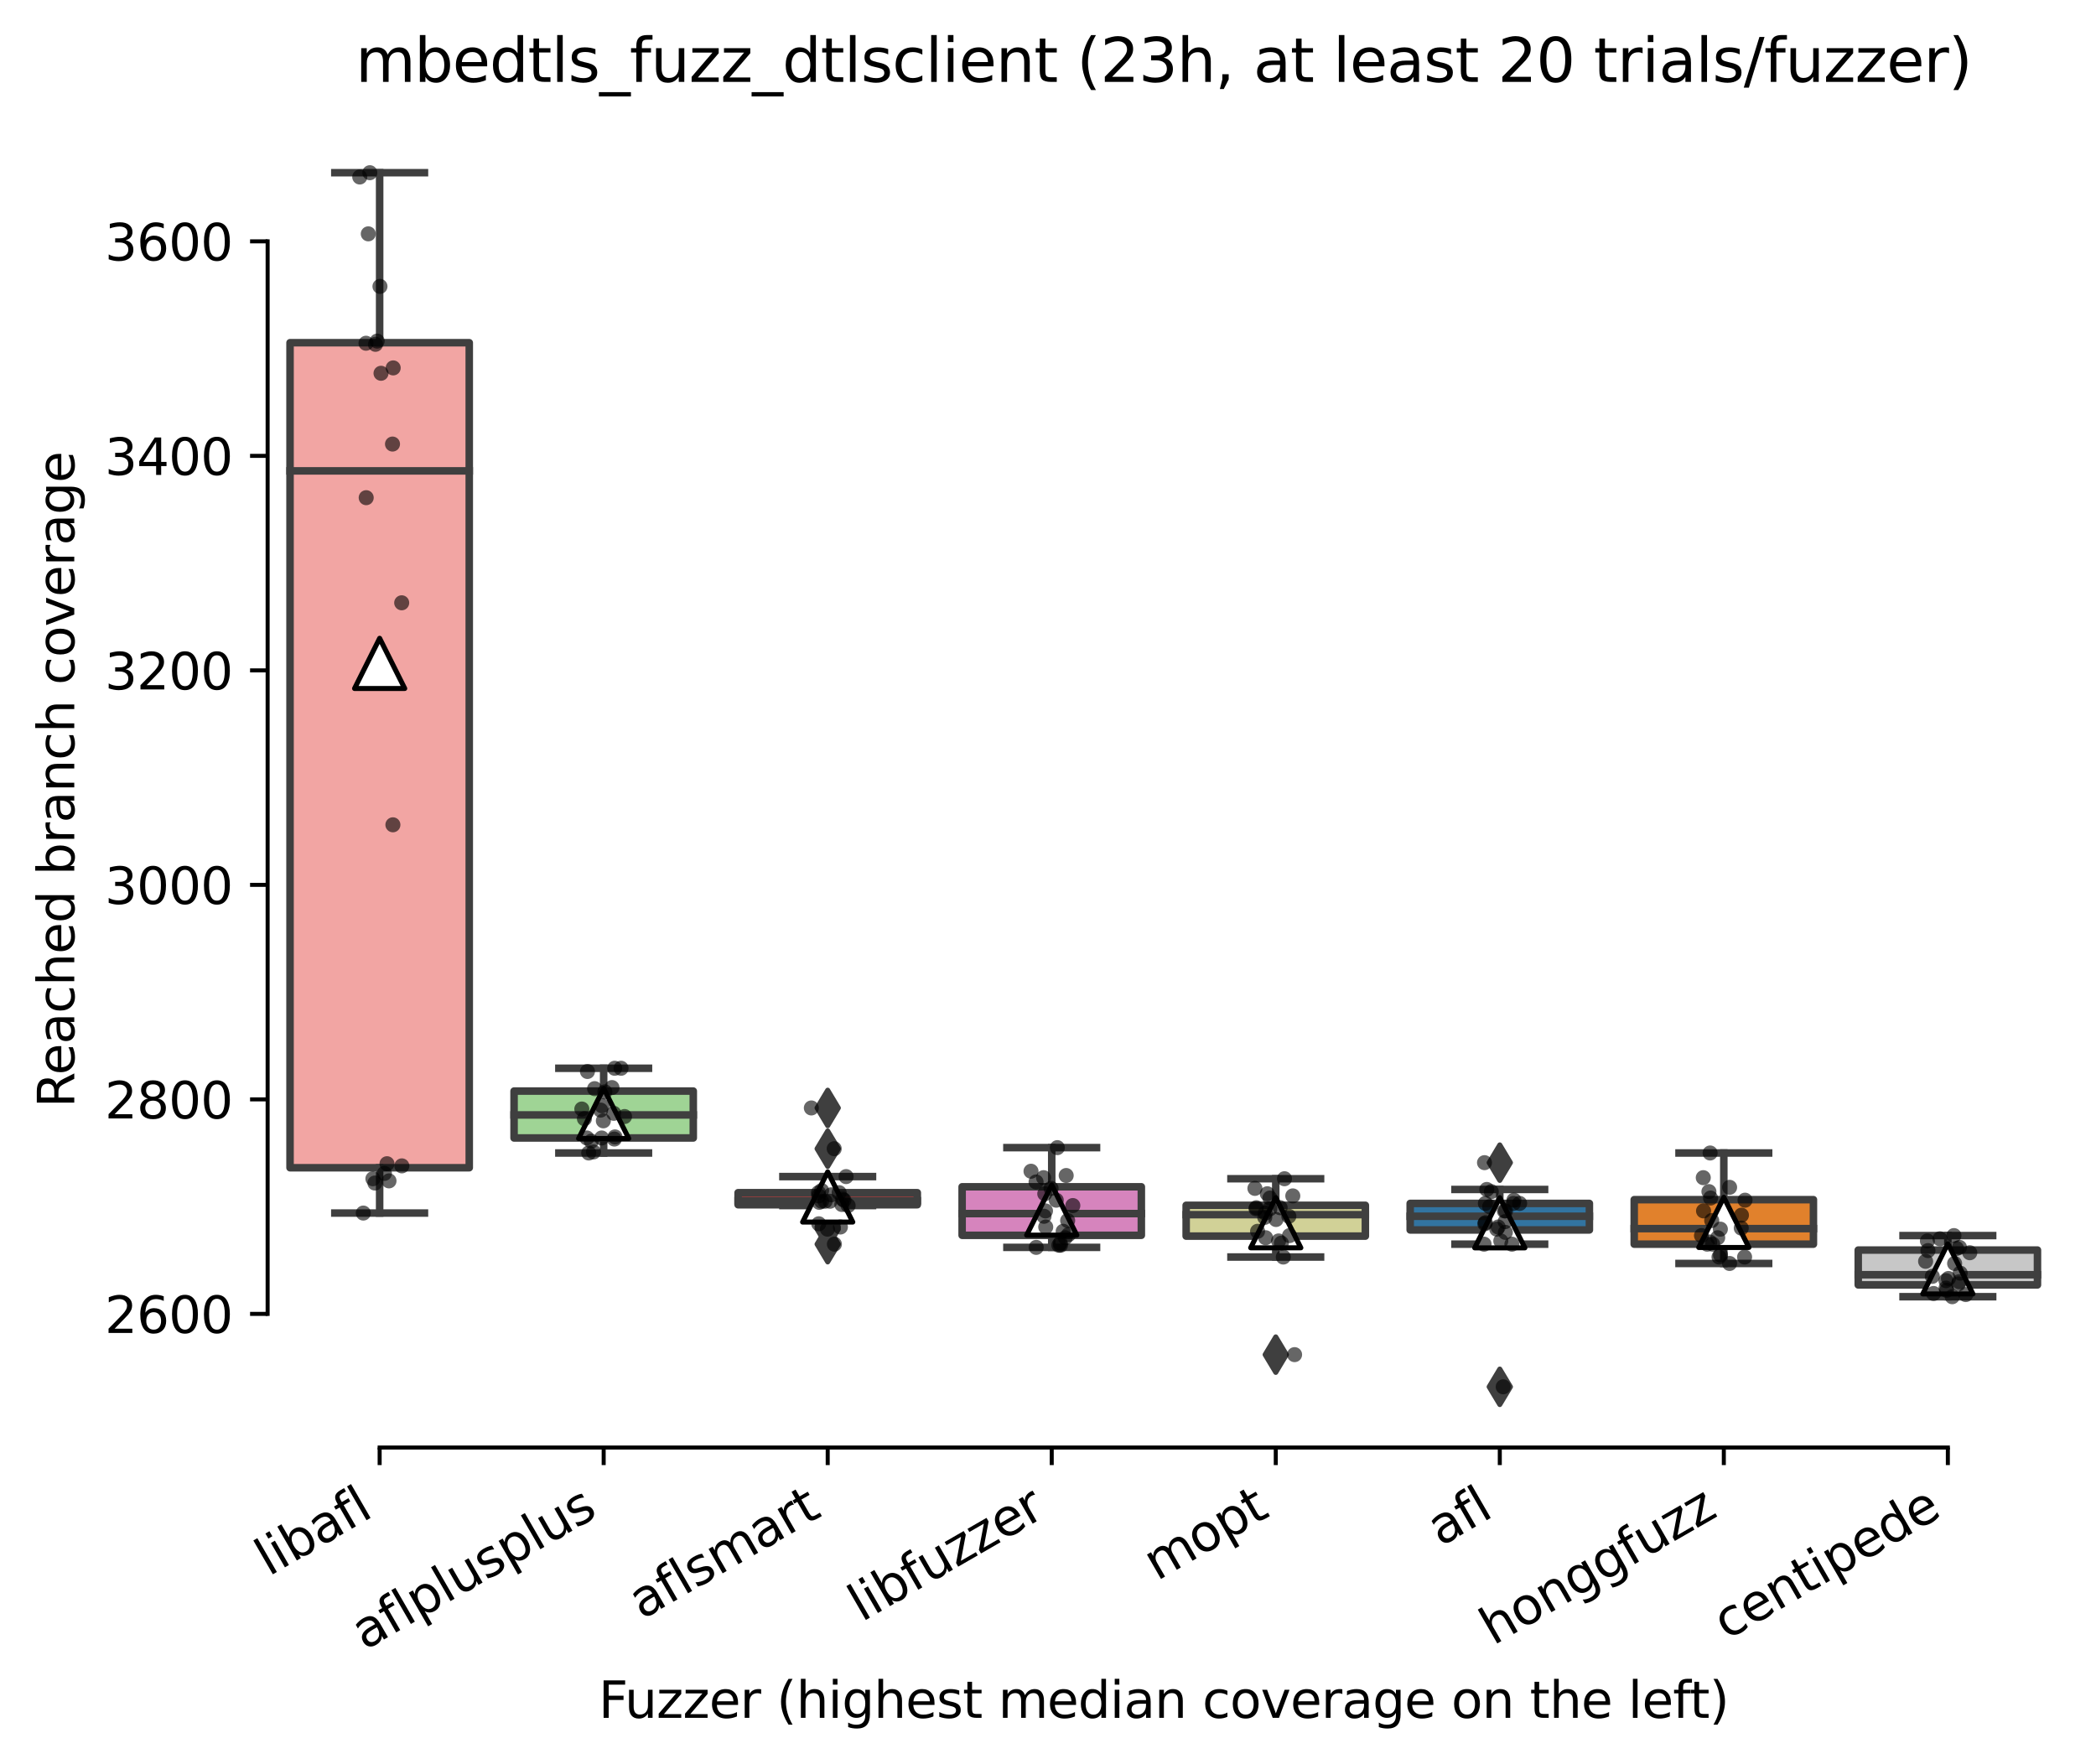 <?xml version="1.0" encoding="utf-8" standalone="no"?>
<!DOCTYPE svg PUBLIC "-//W3C//DTD SVG 1.1//EN"
  "http://www.w3.org/Graphics/SVG/1.1/DTD/svg11.dtd">
<svg xmlns:xlink="http://www.w3.org/1999/xlink" width="417.648pt" height="351.576pt" viewBox="0 0 417.648 351.576" xmlns="http://www.w3.org/2000/svg" version="1.1">
 <defs>
  <style type="text/css">*{stroke-linejoin: round; stroke-linecap: butt}</style>
 </defs>
 <g id="figure_1">
  <g id="patch_1">
   <path d="M 0 351.576 
L 417.648 351.576 
L 417.648 0 
L 0 0 
z
" style="fill: #ffffff"/>
  </g>
  <g id="axes_1">
   <g id="patch_2">
    <path d="M 53.328 288.43 
L 410.448 288.43 
L 410.448 22.318 
L 53.328 22.318 
z
" style="fill: #ffffff"/>
   </g>
   <g id="patch_3">
    <path d="M 57.792 232.684 
L 93.504 232.684 
L 93.504 68.287 
L 57.792 68.287 
L 57.792 232.684 
z
" clip-path="url(#pdfbe3d2a2a)" style="fill: #f2a5a3; stroke: #3f3f3f; stroke-width: 1.5; stroke-linejoin: miter"/>
   </g>
   <g id="patch_4">
    <path d="M 102.432 226.753 
L 138.144 226.753 
L 138.144 217.404 
L 102.432 217.404 
L 102.432 226.753 
z
" clip-path="url(#pdfbe3d2a2a)" style="fill: #9fd495; stroke: #3f3f3f; stroke-width: 1.5; stroke-linejoin: miter"/>
   </g>
   <g id="patch_5">
    <path d="M 147.072 240.057 
L 182.784 240.057 
L 182.784 237.653 
L 147.072 237.653 
L 147.072 240.057 
z
" clip-path="url(#pdfbe3d2a2a)" style="fill: #c03d3e; stroke: #3f3f3f; stroke-width: 1.5; stroke-linejoin: miter"/>
   </g>
   <g id="patch_6">
    <path d="M 191.712 246.148 
L 227.424 246.148 
L 227.424 236.477 
L 191.712 236.477 
L 191.712 246.148 
z
" clip-path="url(#pdfbe3d2a2a)" style="fill: #d684bd; stroke: #3f3f3f; stroke-width: 1.5; stroke-linejoin: miter"/>
   </g>
   <g id="patch_7">
    <path d="M 236.352 246.308 
L 272.064 246.308 
L 272.064 240.164 
L 236.352 240.164 
L 236.352 246.308 
z
" clip-path="url(#pdfbe3d2a2a)" style="fill: #d1d197; stroke: #3f3f3f; stroke-width: 1.5; stroke-linejoin: miter"/>
   </g>
   <g id="patch_8">
    <path d="M 280.992 245.079 
L 316.704 245.079 
L 316.704 239.79 
L 280.992 239.79 
L 280.992 245.079 
z
" clip-path="url(#pdfbe3d2a2a)" style="fill: #3274a1; stroke: #3f3f3f; stroke-width: 1.5; stroke-linejoin: miter"/>
   </g>
   <g id="patch_9">
    <path d="M 325.632 247.911 
L 361.344 247.911 
L 361.344 239.042 
L 325.632 239.042 
L 325.632 247.911 
z
" clip-path="url(#pdfbe3d2a2a)" style="fill: #e1812c; stroke: #3f3f3f; stroke-width: 1.5; stroke-linejoin: miter"/>
   </g>
   <g id="patch_10">
    <path d="M 370.272 256.032 
L 405.984 256.032 
L 405.984 249.086 
L 370.272 249.086 
L 370.272 256.032 
z
" clip-path="url(#pdfbe3d2a2a)" style="fill: #c7c7c7; stroke: #3f3f3f; stroke-width: 1.5; stroke-linejoin: miter"/>
   </g>
   <g id="matplotlib.axis_1">
    <g id="xtick_1">
     <g id="line2d_1">
      <defs>
       <path id="m60e16b5f7c" d="M 0 0 
L 0 3.5 
" style="stroke: #000000; stroke-width: 0.8"/>
      </defs>
      <g>
       <use xlink:href="#m60e16b5f7c" x="75.648" y="288.43" style="stroke: #000000; stroke-width: 0.8"/>
      </g>
     </g>
     <g id="text_1">
      <!-- libafl -->
      <g transform="translate(53.537 314.176) rotate(-30) scale(0.1 -0.1)">
       <defs>
        <path id="DejaVuSans-6c" d="M 603 4863 
L 1178 4863 
L 1178 0 
L 603 0 
L 603 4863 
z
" transform="scale(0.016)"/>
        <path id="DejaVuSans-69" d="M 603 3500 
L 1178 3500 
L 1178 0 
L 603 0 
L 603 3500 
z
M 603 4863 
L 1178 4863 
L 1178 4134 
L 603 4134 
L 603 4863 
z
" transform="scale(0.016)"/>
        <path id="DejaVuSans-62" d="M 3116 1747 
Q 3116 2381 2855 2742 
Q 2594 3103 2138 3103 
Q 1681 3103 1420 2742 
Q 1159 2381 1159 1747 
Q 1159 1113 1420 752 
Q 1681 391 2138 391 
Q 2594 391 2855 752 
Q 3116 1113 3116 1747 
z
M 1159 2969 
Q 1341 3281 1617 3432 
Q 1894 3584 2278 3584 
Q 2916 3584 3314 3078 
Q 3713 2572 3713 1747 
Q 3713 922 3314 415 
Q 2916 -91 2278 -91 
Q 1894 -91 1617 61 
Q 1341 213 1159 525 
L 1159 0 
L 581 0 
L 581 4863 
L 1159 4863 
L 1159 2969 
z
" transform="scale(0.016)"/>
        <path id="DejaVuSans-61" d="M 2194 1759 
Q 1497 1759 1228 1600 
Q 959 1441 959 1056 
Q 959 750 1161 570 
Q 1363 391 1709 391 
Q 2188 391 2477 730 
Q 2766 1069 2766 1631 
L 2766 1759 
L 2194 1759 
z
M 3341 1997 
L 3341 0 
L 2766 0 
L 2766 531 
Q 2569 213 2275 61 
Q 1981 -91 1556 -91 
Q 1019 -91 701 211 
Q 384 513 384 1019 
Q 384 1609 779 1909 
Q 1175 2209 1959 2209 
L 2766 2209 
L 2766 2266 
Q 2766 2663 2505 2880 
Q 2244 3097 1772 3097 
Q 1472 3097 1187 3025 
Q 903 2953 641 2809 
L 641 3341 
Q 956 3463 1253 3523 
Q 1550 3584 1831 3584 
Q 2591 3584 2966 3190 
Q 3341 2797 3341 1997 
z
" transform="scale(0.016)"/>
        <path id="DejaVuSans-66" d="M 2375 4863 
L 2375 4384 
L 1825 4384 
Q 1516 4384 1395 4259 
Q 1275 4134 1275 3809 
L 1275 3500 
L 2222 3500 
L 2222 3053 
L 1275 3053 
L 1275 0 
L 697 0 
L 697 3053 
L 147 3053 
L 147 3500 
L 697 3500 
L 697 3744 
Q 697 4328 969 4595 
Q 1241 4863 1831 4863 
L 2375 4863 
z
" transform="scale(0.016)"/>
       </defs>
       <use xlink:href="#DejaVuSans-6c"/>
       <use xlink:href="#DejaVuSans-69" x="27.783"/>
       <use xlink:href="#DejaVuSans-62" x="55.566"/>
       <use xlink:href="#DejaVuSans-61" x="119.043"/>
       <use xlink:href="#DejaVuSans-66" x="180.322"/>
       <use xlink:href="#DejaVuSans-6c" x="215.527"/>
      </g>
     </g>
    </g>
    <g id="xtick_2">
     <g id="line2d_2">
      <g>
       <use xlink:href="#m60e16b5f7c" x="120.288" y="288.43" style="stroke: #000000; stroke-width: 0.8"/>
      </g>
     </g>
     <g id="text_2">
      <!-- aflplusplus -->
      <g transform="translate(72.679 328.897) rotate(-30) scale(0.1 -0.1)">
       <defs>
        <path id="DejaVuSans-70" d="M 1159 525 
L 1159 -1331 
L 581 -1331 
L 581 3500 
L 1159 3500 
L 1159 2969 
Q 1341 3281 1617 3432 
Q 1894 3584 2278 3584 
Q 2916 3584 3314 3078 
Q 3713 2572 3713 1747 
Q 3713 922 3314 415 
Q 2916 -91 2278 -91 
Q 1894 -91 1617 61 
Q 1341 213 1159 525 
z
M 3116 1747 
Q 3116 2381 2855 2742 
Q 2594 3103 2138 3103 
Q 1681 3103 1420 2742 
Q 1159 2381 1159 1747 
Q 1159 1113 1420 752 
Q 1681 391 2138 391 
Q 2594 391 2855 752 
Q 3116 1113 3116 1747 
z
" transform="scale(0.016)"/>
        <path id="DejaVuSans-75" d="M 544 1381 
L 544 3500 
L 1119 3500 
L 1119 1403 
Q 1119 906 1312 657 
Q 1506 409 1894 409 
Q 2359 409 2629 706 
Q 2900 1003 2900 1516 
L 2900 3500 
L 3475 3500 
L 3475 0 
L 2900 0 
L 2900 538 
Q 2691 219 2414 64 
Q 2138 -91 1772 -91 
Q 1169 -91 856 284 
Q 544 659 544 1381 
z
M 1991 3584 
L 1991 3584 
z
" transform="scale(0.016)"/>
        <path id="DejaVuSans-73" d="M 2834 3397 
L 2834 2853 
Q 2591 2978 2328 3040 
Q 2066 3103 1784 3103 
Q 1356 3103 1142 2972 
Q 928 2841 928 2578 
Q 928 2378 1081 2264 
Q 1234 2150 1697 2047 
L 1894 2003 
Q 2506 1872 2764 1633 
Q 3022 1394 3022 966 
Q 3022 478 2636 193 
Q 2250 -91 1575 -91 
Q 1294 -91 989 -36 
Q 684 19 347 128 
L 347 722 
Q 666 556 975 473 
Q 1284 391 1588 391 
Q 1994 391 2212 530 
Q 2431 669 2431 922 
Q 2431 1156 2273 1281 
Q 2116 1406 1581 1522 
L 1381 1569 
Q 847 1681 609 1914 
Q 372 2147 372 2553 
Q 372 3047 722 3315 
Q 1072 3584 1716 3584 
Q 2034 3584 2315 3537 
Q 2597 3491 2834 3397 
z
" transform="scale(0.016)"/>
       </defs>
       <use xlink:href="#DejaVuSans-61"/>
       <use xlink:href="#DejaVuSans-66" x="61.279"/>
       <use xlink:href="#DejaVuSans-6c" x="96.484"/>
       <use xlink:href="#DejaVuSans-70" x="124.268"/>
       <use xlink:href="#DejaVuSans-6c" x="187.744"/>
       <use xlink:href="#DejaVuSans-75" x="215.527"/>
       <use xlink:href="#DejaVuSans-73" x="278.906"/>
       <use xlink:href="#DejaVuSans-70" x="331.006"/>
       <use xlink:href="#DejaVuSans-6c" x="394.482"/>
       <use xlink:href="#DejaVuSans-75" x="422.266"/>
       <use xlink:href="#DejaVuSans-73" x="485.645"/>
      </g>
     </g>
    </g>
    <g id="xtick_3">
     <g id="line2d_3">
      <g>
       <use xlink:href="#m60e16b5f7c" x="164.928" y="288.43" style="stroke: #000000; stroke-width: 0.8"/>
      </g>
     </g>
     <g id="text_3">
      <!-- aflsmart -->
      <g transform="translate(127.917 322.779) rotate(-30) scale(0.1 -0.1)">
       <defs>
        <path id="DejaVuSans-6d" d="M 3328 2828 
Q 3544 3216 3844 3400 
Q 4144 3584 4550 3584 
Q 5097 3584 5394 3201 
Q 5691 2819 5691 2113 
L 5691 0 
L 5113 0 
L 5113 2094 
Q 5113 2597 4934 2840 
Q 4756 3084 4391 3084 
Q 3944 3084 3684 2787 
Q 3425 2491 3425 1978 
L 3425 0 
L 2847 0 
L 2847 2094 
Q 2847 2600 2669 2842 
Q 2491 3084 2119 3084 
Q 1678 3084 1418 2786 
Q 1159 2488 1159 1978 
L 1159 0 
L 581 0 
L 581 3500 
L 1159 3500 
L 1159 2956 
Q 1356 3278 1631 3431 
Q 1906 3584 2284 3584 
Q 2666 3584 2933 3390 
Q 3200 3197 3328 2828 
z
" transform="scale(0.016)"/>
        <path id="DejaVuSans-72" d="M 2631 2963 
Q 2534 3019 2420 3045 
Q 2306 3072 2169 3072 
Q 1681 3072 1420 2755 
Q 1159 2438 1159 1844 
L 1159 0 
L 581 0 
L 581 3500 
L 1159 3500 
L 1159 2956 
Q 1341 3275 1631 3429 
Q 1922 3584 2338 3584 
Q 2397 3584 2469 3576 
Q 2541 3569 2628 3553 
L 2631 2963 
z
" transform="scale(0.016)"/>
        <path id="DejaVuSans-74" d="M 1172 4494 
L 1172 3500 
L 2356 3500 
L 2356 3053 
L 1172 3053 
L 1172 1153 
Q 1172 725 1289 603 
Q 1406 481 1766 481 
L 2356 481 
L 2356 0 
L 1766 0 
Q 1100 0 847 248 
Q 594 497 594 1153 
L 594 3053 
L 172 3053 
L 172 3500 
L 594 3500 
L 594 4494 
L 1172 4494 
z
" transform="scale(0.016)"/>
       </defs>
       <use xlink:href="#DejaVuSans-61"/>
       <use xlink:href="#DejaVuSans-66" x="61.279"/>
       <use xlink:href="#DejaVuSans-6c" x="96.484"/>
       <use xlink:href="#DejaVuSans-73" x="124.268"/>
       <use xlink:href="#DejaVuSans-6d" x="176.367"/>
       <use xlink:href="#DejaVuSans-61" x="273.779"/>
       <use xlink:href="#DejaVuSans-72" x="335.059"/>
       <use xlink:href="#DejaVuSans-74" x="376.172"/>
      </g>
     </g>
    </g>
    <g id="xtick_4">
     <g id="line2d_4">
      <g>
       <use xlink:href="#m60e16b5f7c" x="209.568" y="288.43" style="stroke: #000000; stroke-width: 0.8"/>
      </g>
     </g>
     <g id="text_4">
      <!-- libfuzzer -->
      <g transform="translate(171.702 323.272) rotate(-30) scale(0.1 -0.1)">
       <defs>
        <path id="DejaVuSans-7a" d="M 353 3500 
L 3084 3500 
L 3084 2975 
L 922 459 
L 3084 459 
L 3084 0 
L 275 0 
L 275 525 
L 2438 3041 
L 353 3041 
L 353 3500 
z
" transform="scale(0.016)"/>
        <path id="DejaVuSans-65" d="M 3597 1894 
L 3597 1613 
L 953 1613 
Q 991 1019 1311 708 
Q 1631 397 2203 397 
Q 2534 397 2845 478 
Q 3156 559 3463 722 
L 3463 178 
Q 3153 47 2828 -22 
Q 2503 -91 2169 -91 
Q 1331 -91 842 396 
Q 353 884 353 1716 
Q 353 2575 817 3079 
Q 1281 3584 2069 3584 
Q 2775 3584 3186 3129 
Q 3597 2675 3597 1894 
z
M 3022 2063 
Q 3016 2534 2758 2815 
Q 2500 3097 2075 3097 
Q 1594 3097 1305 2825 
Q 1016 2553 972 2059 
L 3022 2063 
z
" transform="scale(0.016)"/>
       </defs>
       <use xlink:href="#DejaVuSans-6c"/>
       <use xlink:href="#DejaVuSans-69" x="27.783"/>
       <use xlink:href="#DejaVuSans-62" x="55.566"/>
       <use xlink:href="#DejaVuSans-66" x="119.043"/>
       <use xlink:href="#DejaVuSans-75" x="154.248"/>
       <use xlink:href="#DejaVuSans-7a" x="217.627"/>
       <use xlink:href="#DejaVuSans-7a" x="270.117"/>
       <use xlink:href="#DejaVuSans-65" x="322.607"/>
       <use xlink:href="#DejaVuSans-72" x="384.131"/>
      </g>
     </g>
    </g>
    <g id="xtick_5">
     <g id="line2d_5">
      <g>
       <use xlink:href="#m60e16b5f7c" x="254.208" y="288.43" style="stroke: #000000; stroke-width: 0.8"/>
      </g>
     </g>
     <g id="text_5">
      <!-- mopt -->
      <g transform="translate(230.541 315.075) rotate(-30) scale(0.1 -0.1)">
       <defs>
        <path id="DejaVuSans-6f" d="M 1959 3097 
Q 1497 3097 1228 2736 
Q 959 2375 959 1747 
Q 959 1119 1226 758 
Q 1494 397 1959 397 
Q 2419 397 2687 759 
Q 2956 1122 2956 1747 
Q 2956 2369 2687 2733 
Q 2419 3097 1959 3097 
z
M 1959 3584 
Q 2709 3584 3137 3096 
Q 3566 2609 3566 1747 
Q 3566 888 3137 398 
Q 2709 -91 1959 -91 
Q 1206 -91 779 398 
Q 353 888 353 1747 
Q 353 2609 779 3096 
Q 1206 3584 1959 3584 
z
" transform="scale(0.016)"/>
       </defs>
       <use xlink:href="#DejaVuSans-6d"/>
       <use xlink:href="#DejaVuSans-6f" x="97.412"/>
       <use xlink:href="#DejaVuSans-70" x="158.594"/>
       <use xlink:href="#DejaVuSans-74" x="222.07"/>
      </g>
     </g>
    </g>
    <g id="xtick_6">
     <g id="line2d_6">
      <g>
       <use xlink:href="#m60e16b5f7c" x="298.848" y="288.43" style="stroke: #000000; stroke-width: 0.8"/>
      </g>
     </g>
     <g id="text_6">
      <!-- afl -->
      <g transform="translate(287.047 308.224) rotate(-30) scale(0.1 -0.1)">
       <use xlink:href="#DejaVuSans-61"/>
       <use xlink:href="#DejaVuSans-66" x="61.279"/>
       <use xlink:href="#DejaVuSans-6c" x="96.484"/>
      </g>
     </g>
    </g>
    <g id="xtick_7">
     <g id="line2d_7">
      <g>
       <use xlink:href="#m60e16b5f7c" x="343.488" y="288.43" style="stroke: #000000; stroke-width: 0.8"/>
      </g>
     </g>
     <g id="text_7">
      <!-- honggfuzz -->
      <g transform="translate(297.549 327.933) rotate(-30) scale(0.1 -0.1)">
       <defs>
        <path id="DejaVuSans-68" d="M 3513 2113 
L 3513 0 
L 2938 0 
L 2938 2094 
Q 2938 2591 2744 2837 
Q 2550 3084 2163 3084 
Q 1697 3084 1428 2787 
Q 1159 2491 1159 1978 
L 1159 0 
L 581 0 
L 581 4863 
L 1159 4863 
L 1159 2956 
Q 1366 3272 1645 3428 
Q 1925 3584 2291 3584 
Q 2894 3584 3203 3211 
Q 3513 2838 3513 2113 
z
" transform="scale(0.016)"/>
        <path id="DejaVuSans-6e" d="M 3513 2113 
L 3513 0 
L 2938 0 
L 2938 2094 
Q 2938 2591 2744 2837 
Q 2550 3084 2163 3084 
Q 1697 3084 1428 2787 
Q 1159 2491 1159 1978 
L 1159 0 
L 581 0 
L 581 3500 
L 1159 3500 
L 1159 2956 
Q 1366 3272 1645 3428 
Q 1925 3584 2291 3584 
Q 2894 3584 3203 3211 
Q 3513 2838 3513 2113 
z
" transform="scale(0.016)"/>
        <path id="DejaVuSans-67" d="M 2906 1791 
Q 2906 2416 2648 2759 
Q 2391 3103 1925 3103 
Q 1463 3103 1205 2759 
Q 947 2416 947 1791 
Q 947 1169 1205 825 
Q 1463 481 1925 481 
Q 2391 481 2648 825 
Q 2906 1169 2906 1791 
z
M 3481 434 
Q 3481 -459 3084 -895 
Q 2688 -1331 1869 -1331 
Q 1566 -1331 1297 -1286 
Q 1028 -1241 775 -1147 
L 775 -588 
Q 1028 -725 1275 -790 
Q 1522 -856 1778 -856 
Q 2344 -856 2625 -561 
Q 2906 -266 2906 331 
L 2906 616 
Q 2728 306 2450 153 
Q 2172 0 1784 0 
Q 1141 0 747 490 
Q 353 981 353 1791 
Q 353 2603 747 3093 
Q 1141 3584 1784 3584 
Q 2172 3584 2450 3431 
Q 2728 3278 2906 2969 
L 2906 3500 
L 3481 3500 
L 3481 434 
z
" transform="scale(0.016)"/>
       </defs>
       <use xlink:href="#DejaVuSans-68"/>
       <use xlink:href="#DejaVuSans-6f" x="63.379"/>
       <use xlink:href="#DejaVuSans-6e" x="124.561"/>
       <use xlink:href="#DejaVuSans-67" x="187.939"/>
       <use xlink:href="#DejaVuSans-67" x="251.416"/>
       <use xlink:href="#DejaVuSans-66" x="314.893"/>
       <use xlink:href="#DejaVuSans-75" x="350.098"/>
       <use xlink:href="#DejaVuSans-7a" x="413.477"/>
       <use xlink:href="#DejaVuSans-7a" x="465.967"/>
      </g>
     </g>
    </g>
    <g id="xtick_8">
     <g id="line2d_8">
      <g>
       <use xlink:href="#m60e16b5f7c" x="388.128" y="288.43" style="stroke: #000000; stroke-width: 0.8"/>
      </g>
     </g>
     <g id="text_8">
      <!-- centipede -->
      <g transform="translate(344.055 326.856) rotate(-30) scale(0.1 -0.1)">
       <defs>
        <path id="DejaVuSans-63" d="M 3122 3366 
L 3122 2828 
Q 2878 2963 2633 3030 
Q 2388 3097 2138 3097 
Q 1578 3097 1268 2742 
Q 959 2388 959 1747 
Q 959 1106 1268 751 
Q 1578 397 2138 397 
Q 2388 397 2633 464 
Q 2878 531 3122 666 
L 3122 134 
Q 2881 22 2623 -34 
Q 2366 -91 2075 -91 
Q 1284 -91 818 406 
Q 353 903 353 1747 
Q 353 2603 823 3093 
Q 1294 3584 2113 3584 
Q 2378 3584 2631 3529 
Q 2884 3475 3122 3366 
z
" transform="scale(0.016)"/>
        <path id="DejaVuSans-64" d="M 2906 2969 
L 2906 4863 
L 3481 4863 
L 3481 0 
L 2906 0 
L 2906 525 
Q 2725 213 2448 61 
Q 2172 -91 1784 -91 
Q 1150 -91 751 415 
Q 353 922 353 1747 
Q 353 2572 751 3078 
Q 1150 3584 1784 3584 
Q 2172 3584 2448 3432 
Q 2725 3281 2906 2969 
z
M 947 1747 
Q 947 1113 1208 752 
Q 1469 391 1925 391 
Q 2381 391 2643 752 
Q 2906 1113 2906 1747 
Q 2906 2381 2643 2742 
Q 2381 3103 1925 3103 
Q 1469 3103 1208 2742 
Q 947 2381 947 1747 
z
" transform="scale(0.016)"/>
       </defs>
       <use xlink:href="#DejaVuSans-63"/>
       <use xlink:href="#DejaVuSans-65" x="54.98"/>
       <use xlink:href="#DejaVuSans-6e" x="116.504"/>
       <use xlink:href="#DejaVuSans-74" x="179.883"/>
       <use xlink:href="#DejaVuSans-69" x="219.092"/>
       <use xlink:href="#DejaVuSans-70" x="246.875"/>
       <use xlink:href="#DejaVuSans-65" x="310.352"/>
       <use xlink:href="#DejaVuSans-64" x="371.875"/>
       <use xlink:href="#DejaVuSans-65" x="435.352"/>
      </g>
     </g>
    </g>
    <g id="text_9">
     <!-- Fuzzer (highest median coverage on the left) -->
     <g transform="translate(119.27 342.297) scale(0.1 -0.1)">
      <defs>
       <path id="DejaVuSans-46" d="M 628 4666 
L 3309 4666 
L 3309 4134 
L 1259 4134 
L 1259 2759 
L 3109 2759 
L 3109 2228 
L 1259 2228 
L 1259 0 
L 628 0 
L 628 4666 
z
" transform="scale(0.016)"/>
       <path id="DejaVuSans-20" transform="scale(0.016)"/>
       <path id="DejaVuSans-28" d="M 1984 4856 
Q 1566 4138 1362 3434 
Q 1159 2731 1159 2009 
Q 1159 1288 1364 580 
Q 1569 -128 1984 -844 
L 1484 -844 
Q 1016 -109 783 600 
Q 550 1309 550 2009 
Q 550 2706 781 3412 
Q 1013 4119 1484 4856 
L 1984 4856 
z
" transform="scale(0.016)"/>
       <path id="DejaVuSans-76" d="M 191 3500 
L 800 3500 
L 1894 563 
L 2988 3500 
L 3597 3500 
L 2284 0 
L 1503 0 
L 191 3500 
z
" transform="scale(0.016)"/>
       <path id="DejaVuSans-29" d="M 513 4856 
L 1013 4856 
Q 1481 4119 1714 3412 
Q 1947 2706 1947 2009 
Q 1947 1309 1714 600 
Q 1481 -109 1013 -844 
L 513 -844 
Q 928 -128 1133 580 
Q 1338 1288 1338 2009 
Q 1338 2731 1133 3434 
Q 928 4138 513 4856 
z
" transform="scale(0.016)"/>
      </defs>
      <use xlink:href="#DejaVuSans-46"/>
      <use xlink:href="#DejaVuSans-75" x="52.02"/>
      <use xlink:href="#DejaVuSans-7a" x="115.398"/>
      <use xlink:href="#DejaVuSans-7a" x="167.889"/>
      <use xlink:href="#DejaVuSans-65" x="220.379"/>
      <use xlink:href="#DejaVuSans-72" x="281.902"/>
      <use xlink:href="#DejaVuSans-20" x="323.016"/>
      <use xlink:href="#DejaVuSans-28" x="354.803"/>
      <use xlink:href="#DejaVuSans-68" x="393.816"/>
      <use xlink:href="#DejaVuSans-69" x="457.195"/>
      <use xlink:href="#DejaVuSans-67" x="484.979"/>
      <use xlink:href="#DejaVuSans-68" x="548.455"/>
      <use xlink:href="#DejaVuSans-65" x="611.834"/>
      <use xlink:href="#DejaVuSans-73" x="673.357"/>
      <use xlink:href="#DejaVuSans-74" x="725.457"/>
      <use xlink:href="#DejaVuSans-20" x="764.666"/>
      <use xlink:href="#DejaVuSans-6d" x="796.453"/>
      <use xlink:href="#DejaVuSans-65" x="893.865"/>
      <use xlink:href="#DejaVuSans-64" x="955.389"/>
      <use xlink:href="#DejaVuSans-69" x="1018.865"/>
      <use xlink:href="#DejaVuSans-61" x="1046.648"/>
      <use xlink:href="#DejaVuSans-6e" x="1107.928"/>
      <use xlink:href="#DejaVuSans-20" x="1171.307"/>
      <use xlink:href="#DejaVuSans-63" x="1203.094"/>
      <use xlink:href="#DejaVuSans-6f" x="1258.074"/>
      <use xlink:href="#DejaVuSans-76" x="1319.256"/>
      <use xlink:href="#DejaVuSans-65" x="1378.436"/>
      <use xlink:href="#DejaVuSans-72" x="1439.959"/>
      <use xlink:href="#DejaVuSans-61" x="1481.072"/>
      <use xlink:href="#DejaVuSans-67" x="1542.352"/>
      <use xlink:href="#DejaVuSans-65" x="1605.828"/>
      <use xlink:href="#DejaVuSans-20" x="1667.352"/>
      <use xlink:href="#DejaVuSans-6f" x="1699.139"/>
      <use xlink:href="#DejaVuSans-6e" x="1760.32"/>
      <use xlink:href="#DejaVuSans-20" x="1823.699"/>
      <use xlink:href="#DejaVuSans-74" x="1855.486"/>
      <use xlink:href="#DejaVuSans-68" x="1894.695"/>
      <use xlink:href="#DejaVuSans-65" x="1958.074"/>
      <use xlink:href="#DejaVuSans-20" x="2019.598"/>
      <use xlink:href="#DejaVuSans-6c" x="2051.385"/>
      <use xlink:href="#DejaVuSans-65" x="2079.168"/>
      <use xlink:href="#DejaVuSans-66" x="2140.691"/>
      <use xlink:href="#DejaVuSans-74" x="2174.146"/>
      <use xlink:href="#DejaVuSans-29" x="2213.355"/>
     </g>
    </g>
   </g>
   <g id="matplotlib.axis_2">
    <g id="ytick_1">
     <g id="line2d_9">
      <defs>
       <path id="m8dbcf6e6dc" d="M 0 0 
L -3.5 0 
" style="stroke: #000000; stroke-width: 0.8"/>
      </defs>
      <g>
       <use xlink:href="#m8dbcf6e6dc" x="53.328" y="261.802" style="stroke: #000000; stroke-width: 0.8"/>
      </g>
     </g>
     <g id="text_10">
      <!-- 2600 -->
      <g transform="translate(20.878 265.601) scale(0.1 -0.1)">
       <defs>
        <path id="DejaVuSans-32" d="M 1228 531 
L 3431 531 
L 3431 0 
L 469 0 
L 469 531 
Q 828 903 1448 1529 
Q 2069 2156 2228 2338 
Q 2531 2678 2651 2914 
Q 2772 3150 2772 3378 
Q 2772 3750 2511 3984 
Q 2250 4219 1831 4219 
Q 1534 4219 1204 4116 
Q 875 4013 500 3803 
L 500 4441 
Q 881 4594 1212 4672 
Q 1544 4750 1819 4750 
Q 2544 4750 2975 4387 
Q 3406 4025 3406 3419 
Q 3406 3131 3298 2873 
Q 3191 2616 2906 2266 
Q 2828 2175 2409 1742 
Q 1991 1309 1228 531 
z
" transform="scale(0.016)"/>
        <path id="DejaVuSans-36" d="M 2113 2584 
Q 1688 2584 1439 2293 
Q 1191 2003 1191 1497 
Q 1191 994 1439 701 
Q 1688 409 2113 409 
Q 2538 409 2786 701 
Q 3034 994 3034 1497 
Q 3034 2003 2786 2293 
Q 2538 2584 2113 2584 
z
M 3366 4563 
L 3366 3988 
Q 3128 4100 2886 4159 
Q 2644 4219 2406 4219 
Q 1781 4219 1451 3797 
Q 1122 3375 1075 2522 
Q 1259 2794 1537 2939 
Q 1816 3084 2150 3084 
Q 2853 3084 3261 2657 
Q 3669 2231 3669 1497 
Q 3669 778 3244 343 
Q 2819 -91 2113 -91 
Q 1303 -91 875 529 
Q 447 1150 447 2328 
Q 447 3434 972 4092 
Q 1497 4750 2381 4750 
Q 2619 4750 2861 4703 
Q 3103 4656 3366 4563 
z
" transform="scale(0.016)"/>
        <path id="DejaVuSans-30" d="M 2034 4250 
Q 1547 4250 1301 3770 
Q 1056 3291 1056 2328 
Q 1056 1369 1301 889 
Q 1547 409 2034 409 
Q 2525 409 2770 889 
Q 3016 1369 3016 2328 
Q 3016 3291 2770 3770 
Q 2525 4250 2034 4250 
z
M 2034 4750 
Q 2819 4750 3233 4129 
Q 3647 3509 3647 2328 
Q 3647 1150 3233 529 
Q 2819 -91 2034 -91 
Q 1250 -91 836 529 
Q 422 1150 422 2328 
Q 422 3509 836 4129 
Q 1250 4750 2034 4750 
z
" transform="scale(0.016)"/>
       </defs>
       <use xlink:href="#DejaVuSans-32"/>
       <use xlink:href="#DejaVuSans-36" x="63.623"/>
       <use xlink:href="#DejaVuSans-30" x="127.246"/>
       <use xlink:href="#DejaVuSans-30" x="190.869"/>
      </g>
     </g>
    </g>
    <g id="ytick_2">
     <g id="line2d_10">
      <g>
       <use xlink:href="#m8dbcf6e6dc" x="53.328" y="219.06" style="stroke: #000000; stroke-width: 0.8"/>
      </g>
     </g>
     <g id="text_11">
      <!-- 2800 -->
      <g transform="translate(20.878 222.859) scale(0.1 -0.1)">
       <defs>
        <path id="DejaVuSans-38" d="M 2034 2216 
Q 1584 2216 1326 1975 
Q 1069 1734 1069 1313 
Q 1069 891 1326 650 
Q 1584 409 2034 409 
Q 2484 409 2743 651 
Q 3003 894 3003 1313 
Q 3003 1734 2745 1975 
Q 2488 2216 2034 2216 
z
M 1403 2484 
Q 997 2584 770 2862 
Q 544 3141 544 3541 
Q 544 4100 942 4425 
Q 1341 4750 2034 4750 
Q 2731 4750 3128 4425 
Q 3525 4100 3525 3541 
Q 3525 3141 3298 2862 
Q 3072 2584 2669 2484 
Q 3125 2378 3379 2068 
Q 3634 1759 3634 1313 
Q 3634 634 3220 271 
Q 2806 -91 2034 -91 
Q 1263 -91 848 271 
Q 434 634 434 1313 
Q 434 1759 690 2068 
Q 947 2378 1403 2484 
z
M 1172 3481 
Q 1172 3119 1398 2916 
Q 1625 2713 2034 2713 
Q 2441 2713 2670 2916 
Q 2900 3119 2900 3481 
Q 2900 3844 2670 4047 
Q 2441 4250 2034 4250 
Q 1625 4250 1398 4047 
Q 1172 3844 1172 3481 
z
" transform="scale(0.016)"/>
       </defs>
       <use xlink:href="#DejaVuSans-32"/>
       <use xlink:href="#DejaVuSans-38" x="63.623"/>
       <use xlink:href="#DejaVuSans-30" x="127.246"/>
       <use xlink:href="#DejaVuSans-30" x="190.869"/>
      </g>
     </g>
    </g>
    <g id="ytick_3">
     <g id="line2d_11">
      <g>
       <use xlink:href="#m8dbcf6e6dc" x="53.328" y="176.318" style="stroke: #000000; stroke-width: 0.8"/>
      </g>
     </g>
     <g id="text_12">
      <!-- 3000 -->
      <g transform="translate(20.878 180.117) scale(0.1 -0.1)">
       <defs>
        <path id="DejaVuSans-33" d="M 2597 2516 
Q 3050 2419 3304 2112 
Q 3559 1806 3559 1356 
Q 3559 666 3084 287 
Q 2609 -91 1734 -91 
Q 1441 -91 1130 -33 
Q 819 25 488 141 
L 488 750 
Q 750 597 1062 519 
Q 1375 441 1716 441 
Q 2309 441 2620 675 
Q 2931 909 2931 1356 
Q 2931 1769 2642 2001 
Q 2353 2234 1838 2234 
L 1294 2234 
L 1294 2753 
L 1863 2753 
Q 2328 2753 2575 2939 
Q 2822 3125 2822 3475 
Q 2822 3834 2567 4026 
Q 2313 4219 1838 4219 
Q 1578 4219 1281 4162 
Q 984 4106 628 3988 
L 628 4550 
Q 988 4650 1302 4700 
Q 1616 4750 1894 4750 
Q 2613 4750 3031 4423 
Q 3450 4097 3450 3541 
Q 3450 3153 3228 2886 
Q 3006 2619 2597 2516 
z
" transform="scale(0.016)"/>
       </defs>
       <use xlink:href="#DejaVuSans-33"/>
       <use xlink:href="#DejaVuSans-30" x="63.623"/>
       <use xlink:href="#DejaVuSans-30" x="127.246"/>
       <use xlink:href="#DejaVuSans-30" x="190.869"/>
      </g>
     </g>
    </g>
    <g id="ytick_4">
     <g id="line2d_12">
      <g>
       <use xlink:href="#m8dbcf6e6dc" x="53.328" y="133.576" style="stroke: #000000; stroke-width: 0.8"/>
      </g>
     </g>
     <g id="text_13">
      <!-- 3200 -->
      <g transform="translate(20.878 137.375) scale(0.1 -0.1)">
       <use xlink:href="#DejaVuSans-33"/>
       <use xlink:href="#DejaVuSans-32" x="63.623"/>
       <use xlink:href="#DejaVuSans-30" x="127.246"/>
       <use xlink:href="#DejaVuSans-30" x="190.869"/>
      </g>
     </g>
    </g>
    <g id="ytick_5">
     <g id="line2d_13">
      <g>
       <use xlink:href="#m8dbcf6e6dc" x="53.328" y="90.834" style="stroke: #000000; stroke-width: 0.8"/>
      </g>
     </g>
     <g id="text_14">
      <!-- 3400 -->
      <g transform="translate(20.878 94.633) scale(0.1 -0.1)">
       <defs>
        <path id="DejaVuSans-34" d="M 2419 4116 
L 825 1625 
L 2419 1625 
L 2419 4116 
z
M 2253 4666 
L 3047 4666 
L 3047 1625 
L 3713 1625 
L 3713 1100 
L 3047 1100 
L 3047 0 
L 2419 0 
L 2419 1100 
L 313 1100 
L 313 1709 
L 2253 4666 
z
" transform="scale(0.016)"/>
       </defs>
       <use xlink:href="#DejaVuSans-33"/>
       <use xlink:href="#DejaVuSans-34" x="63.623"/>
       <use xlink:href="#DejaVuSans-30" x="127.246"/>
       <use xlink:href="#DejaVuSans-30" x="190.869"/>
      </g>
     </g>
    </g>
    <g id="ytick_6">
     <g id="line2d_14">
      <g>
       <use xlink:href="#m8dbcf6e6dc" x="53.328" y="48.092" style="stroke: #000000; stroke-width: 0.8"/>
      </g>
     </g>
     <g id="text_15">
      <!-- 3600 -->
      <g transform="translate(20.878 51.891) scale(0.1 -0.1)">
       <use xlink:href="#DejaVuSans-33"/>
       <use xlink:href="#DejaVuSans-36" x="63.623"/>
       <use xlink:href="#DejaVuSans-30" x="127.246"/>
       <use xlink:href="#DejaVuSans-30" x="190.869"/>
      </g>
     </g>
    </g>
    <g id="text_16">
     <!-- Reached branch coverage -->
     <g transform="translate(14.798 220.706) rotate(-90) scale(0.1 -0.1)">
      <defs>
       <path id="DejaVuSans-52" d="M 2841 2188 
Q 3044 2119 3236 1894 
Q 3428 1669 3622 1275 
L 4263 0 
L 3584 0 
L 2988 1197 
Q 2756 1666 2539 1819 
Q 2322 1972 1947 1972 
L 1259 1972 
L 1259 0 
L 628 0 
L 628 4666 
L 2053 4666 
Q 2853 4666 3247 4331 
Q 3641 3997 3641 3322 
Q 3641 2881 3436 2590 
Q 3231 2300 2841 2188 
z
M 1259 4147 
L 1259 2491 
L 2053 2491 
Q 2509 2491 2742 2702 
Q 2975 2913 2975 3322 
Q 2975 3731 2742 3939 
Q 2509 4147 2053 4147 
L 1259 4147 
z
" transform="scale(0.016)"/>
      </defs>
      <use xlink:href="#DejaVuSans-52"/>
      <use xlink:href="#DejaVuSans-65" x="64.982"/>
      <use xlink:href="#DejaVuSans-61" x="126.506"/>
      <use xlink:href="#DejaVuSans-63" x="187.785"/>
      <use xlink:href="#DejaVuSans-68" x="242.766"/>
      <use xlink:href="#DejaVuSans-65" x="306.145"/>
      <use xlink:href="#DejaVuSans-64" x="367.668"/>
      <use xlink:href="#DejaVuSans-20" x="431.145"/>
      <use xlink:href="#DejaVuSans-62" x="462.932"/>
      <use xlink:href="#DejaVuSans-72" x="526.408"/>
      <use xlink:href="#DejaVuSans-61" x="567.521"/>
      <use xlink:href="#DejaVuSans-6e" x="628.801"/>
      <use xlink:href="#DejaVuSans-63" x="692.18"/>
      <use xlink:href="#DejaVuSans-68" x="747.16"/>
      <use xlink:href="#DejaVuSans-20" x="810.539"/>
      <use xlink:href="#DejaVuSans-63" x="842.326"/>
      <use xlink:href="#DejaVuSans-6f" x="897.307"/>
      <use xlink:href="#DejaVuSans-76" x="958.488"/>
      <use xlink:href="#DejaVuSans-65" x="1017.668"/>
      <use xlink:href="#DejaVuSans-72" x="1079.191"/>
      <use xlink:href="#DejaVuSans-61" x="1120.305"/>
      <use xlink:href="#DejaVuSans-67" x="1181.584"/>
      <use xlink:href="#DejaVuSans-65" x="1245.061"/>
     </g>
    </g>
   </g>
   <g id="line2d_15">
    <path d="M 75.648 232.684 
L 75.648 241.713 
" clip-path="url(#pdfbe3d2a2a)" style="fill: none; stroke: #3f3f3f; stroke-width: 1.5; stroke-linecap: square"/>
   </g>
   <g id="line2d_16">
    <path d="M 75.648 68.287 
L 75.648 34.414 
" clip-path="url(#pdfbe3d2a2a)" style="fill: none; stroke: #3f3f3f; stroke-width: 1.5; stroke-linecap: square"/>
   </g>
   <g id="line2d_17">
    <path d="M 66.72 241.713 
L 84.576 241.713 
" clip-path="url(#pdfbe3d2a2a)" style="fill: none; stroke: #3f3f3f; stroke-width: 1.5; stroke-linecap: square"/>
   </g>
   <g id="line2d_18">
    <path d="M 66.72 34.414 
L 84.576 34.414 
" clip-path="url(#pdfbe3d2a2a)" style="fill: none; stroke: #3f3f3f; stroke-width: 1.5; stroke-linecap: square"/>
   </g>
   <g id="line2d_19"/>
   <g id="line2d_20">
    <path d="M 120.288 226.753 
L 120.288 229.745 
" clip-path="url(#pdfbe3d2a2a)" style="fill: none; stroke: #3f3f3f; stroke-width: 1.5; stroke-linecap: square"/>
   </g>
   <g id="line2d_21">
    <path d="M 120.288 217.404 
L 120.288 212.862 
" clip-path="url(#pdfbe3d2a2a)" style="fill: none; stroke: #3f3f3f; stroke-width: 1.5; stroke-linecap: square"/>
   </g>
   <g id="line2d_22">
    <path d="M 111.36 229.745 
L 129.216 229.745 
" clip-path="url(#pdfbe3d2a2a)" style="fill: none; stroke: #3f3f3f; stroke-width: 1.5; stroke-linecap: square"/>
   </g>
   <g id="line2d_23">
    <path d="M 111.36 212.862 
L 129.216 212.862 
" clip-path="url(#pdfbe3d2a2a)" style="fill: none; stroke: #3f3f3f; stroke-width: 1.5; stroke-linecap: square"/>
   </g>
   <g id="line2d_24"/>
   <g id="line2d_25">
    <path d="M 164.928 240.057 
L 164.928 240.217 
" clip-path="url(#pdfbe3d2a2a)" style="fill: none; stroke: #3f3f3f; stroke-width: 1.5; stroke-linecap: square"/>
   </g>
   <g id="line2d_26">
    <path d="M 164.928 237.653 
L 164.928 234.447 
" clip-path="url(#pdfbe3d2a2a)" style="fill: none; stroke: #3f3f3f; stroke-width: 1.5; stroke-linecap: square"/>
   </g>
   <g id="line2d_27">
    <path d="M 156 240.217 
L 173.856 240.217 
" clip-path="url(#pdfbe3d2a2a)" style="fill: none; stroke: #3f3f3f; stroke-width: 1.5; stroke-linecap: square"/>
   </g>
   <g id="line2d_28">
    <path d="M 156 234.447 
L 173.856 234.447 
" clip-path="url(#pdfbe3d2a2a)" style="fill: none; stroke: #3f3f3f; stroke-width: 1.5; stroke-linecap: square"/>
   </g>
   <g id="line2d_29">
    <defs>
     <path id="m0ba03f506c" d="M -0 3.536 
L 2.121 0 
L -0 -3.536 
L -2.121 -0 
z
" style="stroke: #3f3f3f; stroke-linejoin: miter"/>
    </defs>
    <g clip-path="url(#pdfbe3d2a2a)">
     <use xlink:href="#m0ba03f506c" x="164.928" y="243.85" style="fill: #3f3f3f; stroke: #3f3f3f; stroke-linejoin: miter"/>
     <use xlink:href="#m0ba03f506c" x="164.928" y="244.919" style="fill: #3f3f3f; stroke: #3f3f3f; stroke-linejoin: miter"/>
     <use xlink:href="#m0ba03f506c" x="164.928" y="247.911" style="fill: #3f3f3f; stroke: #3f3f3f; stroke-linejoin: miter"/>
     <use xlink:href="#m0ba03f506c" x="164.928" y="244.491" style="fill: #3f3f3f; stroke: #3f3f3f; stroke-linejoin: miter"/>
     <use xlink:href="#m0ba03f506c" x="164.928" y="220.769" style="fill: #3f3f3f; stroke: #3f3f3f; stroke-linejoin: miter"/>
     <use xlink:href="#m0ba03f506c" x="164.928" y="228.89" style="fill: #3f3f3f; stroke: #3f3f3f; stroke-linejoin: miter"/>
    </g>
   </g>
   <g id="line2d_30">
    <path d="M 209.568 246.148 
L 209.568 248.552 
" clip-path="url(#pdfbe3d2a2a)" style="fill: none; stroke: #3f3f3f; stroke-width: 1.5; stroke-linecap: square"/>
   </g>
   <g id="line2d_31">
    <path d="M 209.568 236.477 
L 209.568 228.677 
" clip-path="url(#pdfbe3d2a2a)" style="fill: none; stroke: #3f3f3f; stroke-width: 1.5; stroke-linecap: square"/>
   </g>
   <g id="line2d_32">
    <path d="M 200.64 248.552 
L 218.496 248.552 
" clip-path="url(#pdfbe3d2a2a)" style="fill: none; stroke: #3f3f3f; stroke-width: 1.5; stroke-linecap: square"/>
   </g>
   <g id="line2d_33">
    <path d="M 200.64 228.677 
L 218.496 228.677 
" clip-path="url(#pdfbe3d2a2a)" style="fill: none; stroke: #3f3f3f; stroke-width: 1.5; stroke-linecap: square"/>
   </g>
   <g id="line2d_34"/>
   <g id="line2d_35">
    <path d="M 254.208 246.308 
L 254.208 250.475 
" clip-path="url(#pdfbe3d2a2a)" style="fill: none; stroke: #3f3f3f; stroke-width: 1.5; stroke-linecap: square"/>
   </g>
   <g id="line2d_36">
    <path d="M 254.208 240.164 
L 254.208 234.874 
" clip-path="url(#pdfbe3d2a2a)" style="fill: none; stroke: #3f3f3f; stroke-width: 1.5; stroke-linecap: square"/>
   </g>
   <g id="line2d_37">
    <path d="M 245.28 250.475 
L 263.136 250.475 
" clip-path="url(#pdfbe3d2a2a)" style="fill: none; stroke: #3f3f3f; stroke-width: 1.5; stroke-linecap: square"/>
   </g>
   <g id="line2d_38">
    <path d="M 245.28 234.874 
L 263.136 234.874 
" clip-path="url(#pdfbe3d2a2a)" style="fill: none; stroke: #3f3f3f; stroke-width: 1.5; stroke-linecap: square"/>
   </g>
   <g id="line2d_39">
    <g clip-path="url(#pdfbe3d2a2a)">
     <use xlink:href="#m0ba03f506c" x="254.208" y="269.923" style="fill: #3f3f3f; stroke: #3f3f3f; stroke-linejoin: miter"/>
    </g>
   </g>
   <g id="line2d_40">
    <path d="M 298.848 245.079 
L 298.848 247.911 
" clip-path="url(#pdfbe3d2a2a)" style="fill: none; stroke: #3f3f3f; stroke-width: 1.5; stroke-linecap: square"/>
   </g>
   <g id="line2d_41">
    <path d="M 298.848 239.79 
L 298.848 237.011 
" clip-path="url(#pdfbe3d2a2a)" style="fill: none; stroke: #3f3f3f; stroke-width: 1.5; stroke-linecap: square"/>
   </g>
   <g id="line2d_42">
    <path d="M 289.92 247.911 
L 307.776 247.911 
" clip-path="url(#pdfbe3d2a2a)" style="fill: none; stroke: #3f3f3f; stroke-width: 1.5; stroke-linecap: square"/>
   </g>
   <g id="line2d_43">
    <path d="M 289.92 237.011 
L 307.776 237.011 
" clip-path="url(#pdfbe3d2a2a)" style="fill: none; stroke: #3f3f3f; stroke-width: 1.5; stroke-linecap: square"/>
   </g>
   <g id="line2d_44">
    <g clip-path="url(#pdfbe3d2a2a)">
     <use xlink:href="#m0ba03f506c" x="298.848" y="276.334" style="fill: #3f3f3f; stroke: #3f3f3f; stroke-linejoin: miter"/>
     <use xlink:href="#m0ba03f506c" x="298.848" y="231.669" style="fill: #3f3f3f; stroke: #3f3f3f; stroke-linejoin: miter"/>
    </g>
   </g>
   <g id="line2d_45">
    <path d="M 343.488 247.911 
L 343.488 251.757 
" clip-path="url(#pdfbe3d2a2a)" style="fill: none; stroke: #3f3f3f; stroke-width: 1.5; stroke-linecap: square"/>
   </g>
   <g id="line2d_46">
    <path d="M 343.488 239.042 
L 343.488 229.745 
" clip-path="url(#pdfbe3d2a2a)" style="fill: none; stroke: #3f3f3f; stroke-width: 1.5; stroke-linecap: square"/>
   </g>
   <g id="line2d_47">
    <path d="M 334.56 251.757 
L 352.416 251.757 
" clip-path="url(#pdfbe3d2a2a)" style="fill: none; stroke: #3f3f3f; stroke-width: 1.5; stroke-linecap: square"/>
   </g>
   <g id="line2d_48">
    <path d="M 334.56 229.745 
L 352.416 229.745 
" clip-path="url(#pdfbe3d2a2a)" style="fill: none; stroke: #3f3f3f; stroke-width: 1.5; stroke-linecap: square"/>
   </g>
   <g id="line2d_49"/>
   <g id="line2d_50">
    <path d="M 388.128 256.032 
L 388.128 258.382 
" clip-path="url(#pdfbe3d2a2a)" style="fill: none; stroke: #3f3f3f; stroke-width: 1.5; stroke-linecap: square"/>
   </g>
   <g id="line2d_51">
    <path d="M 388.128 249.086 
L 388.128 246.201 
" clip-path="url(#pdfbe3d2a2a)" style="fill: none; stroke: #3f3f3f; stroke-width: 1.5; stroke-linecap: square"/>
   </g>
   <g id="line2d_52">
    <path d="M 379.2 258.382 
L 397.056 258.382 
" clip-path="url(#pdfbe3d2a2a)" style="fill: none; stroke: #3f3f3f; stroke-width: 1.5; stroke-linecap: square"/>
   </g>
   <g id="line2d_53">
    <path d="M 379.2 246.201 
L 397.056 246.201 
" clip-path="url(#pdfbe3d2a2a)" style="fill: none; stroke: #3f3f3f; stroke-width: 1.5; stroke-linecap: square"/>
   </g>
   <g id="line2d_54"/>
   <g id="line2d_55">
    <path d="M 57.792 93.826 
L 93.504 93.826 
" clip-path="url(#pdfbe3d2a2a)" style="fill: none; stroke: #3f3f3f; stroke-width: 1.5; stroke-linecap: square"/>
   </g>
   <g id="line2d_56">
    <defs>
     <path id="mdc06afbc51" d="M 0 -5 
L -5 5 
L 5 5 
z
" style="stroke: #000000; stroke-linejoin: miter"/>
    </defs>
    <g clip-path="url(#pdfbe3d2a2a)">
     <use xlink:href="#mdc06afbc51" x="75.648" y="132.187" style="fill: #ffffff; stroke: #000000; stroke-linejoin: miter"/>
    </g>
   </g>
   <g id="line2d_57">
    <path d="M 102.432 222.159 
L 138.144 222.159 
" clip-path="url(#pdfbe3d2a2a)" style="fill: none; stroke: #3f3f3f; stroke-width: 1.5; stroke-linecap: square"/>
   </g>
   <g id="line2d_58">
    <g clip-path="url(#pdfbe3d2a2a)">
     <use xlink:href="#mdc06afbc51" x="120.288" y="221.859" style="fill: #ffffff; stroke: #000000; stroke-linejoin: miter"/>
    </g>
   </g>
   <g id="line2d_59">
    <path d="M 147.072 239.255 
L 182.784 239.255 
" clip-path="url(#pdfbe3d2a2a)" style="fill: none; stroke: #3f3f3f; stroke-width: 1.5; stroke-linecap: square"/>
   </g>
   <g id="line2d_60">
    <g clip-path="url(#pdfbe3d2a2a)">
     <use xlink:href="#mdc06afbc51" x="164.928" y="238.507" style="fill: #ffffff; stroke: #000000; stroke-linejoin: miter"/>
    </g>
   </g>
   <g id="line2d_61">
    <path d="M 191.712 241.82 
L 227.424 241.82 
" clip-path="url(#pdfbe3d2a2a)" style="fill: none; stroke: #3f3f3f; stroke-width: 1.5; stroke-linecap: square"/>
   </g>
   <g id="line2d_62">
    <g clip-path="url(#pdfbe3d2a2a)">
     <use xlink:href="#mdc06afbc51" x="209.568" y="241.115" style="fill: #ffffff; stroke: #000000; stroke-linejoin: miter"/>
    </g>
   </g>
   <g id="line2d_63">
    <path d="M 236.352 242.034 
L 272.064 242.034 
" clip-path="url(#pdfbe3d2a2a)" style="fill: none; stroke: #3f3f3f; stroke-width: 1.5; stroke-linecap: square"/>
   </g>
   <g id="line2d_64">
    <g clip-path="url(#pdfbe3d2a2a)">
     <use xlink:href="#mdc06afbc51" x="254.208" y="243.636" style="fill: #ffffff; stroke: #000000; stroke-linejoin: miter"/>
    </g>
   </g>
   <g id="line2d_65">
    <path d="M 280.992 242.354 
L 316.704 242.354 
" clip-path="url(#pdfbe3d2a2a)" style="fill: none; stroke: #3f3f3f; stroke-width: 1.5; stroke-linecap: square"/>
   </g>
   <g id="line2d_66">
    <g clip-path="url(#pdfbe3d2a2a)">
     <use xlink:href="#mdc06afbc51" x="298.848" y="243.647" style="fill: #ffffff; stroke: #000000; stroke-linejoin: miter"/>
    </g>
   </g>
   <g id="line2d_67">
    <path d="M 325.632 244.812 
L 361.344 244.812 
" clip-path="url(#pdfbe3d2a2a)" style="fill: none; stroke: #3f3f3f; stroke-width: 1.5; stroke-linecap: square"/>
   </g>
   <g id="line2d_68">
    <g clip-path="url(#pdfbe3d2a2a)">
     <use xlink:href="#mdc06afbc51" x="343.488" y="243.572" style="fill: #ffffff; stroke: #000000; stroke-linejoin: miter"/>
    </g>
   </g>
   <g id="line2d_69">
    <path d="M 370.272 254.001 
L 405.984 254.001 
" clip-path="url(#pdfbe3d2a2a)" style="fill: none; stroke: #3f3f3f; stroke-width: 1.5; stroke-linecap: square"/>
   </g>
   <g id="line2d_70">
    <g clip-path="url(#pdfbe3d2a2a)">
     <use xlink:href="#mdc06afbc51" x="388.128" y="252.826" style="fill: #ffffff; stroke: #000000; stroke-linejoin: miter"/>
    </g>
   </g>
   <g id="patch_11">
    <path d="M 53.328 261.802 
L 53.328 48.092 
" style="fill: none; stroke: #000000; stroke-width: 0.8; stroke-linejoin: miter; stroke-linecap: square"/>
   </g>
   <g id="patch_12">
    <path d="M 75.648 288.43 
L 388.128 288.43 
" style="fill: none; stroke: #000000; stroke-width: 0.8; stroke-linejoin: miter; stroke-linecap: square"/>
   </g>
   <g id="PathCollection_1">
    <defs>
     <path id="m247fa2352b" d="M 0 1.5 
C 0.398 1.5 0.779 1.342 1.061 1.061 
C 1.342 0.779 1.5 0.398 1.5 0 
C 1.5 -0.398 1.342 -0.779 1.061 -1.061 
C 0.779 -1.342 0.398 -1.5 0 -1.5 
C -0.398 -1.5 -0.779 -1.342 -1.061 -1.061 
C -1.342 -0.779 -1.5 -0.398 -1.5 0 
C -1.5 0.398 -1.342 0.779 -1.061 1.061 
C -0.779 1.342 -0.398 1.5 0 1.5 
z
"/>
    </defs>
    <g clip-path="url(#pdfbe3d2a2a)">
     <use xlink:href="#m247fa2352b" x="78.347" y="73.309" style="fill-opacity: 0.6"/>
     <use xlink:href="#m247fa2352b" x="72.929" y="68.394" style="fill-opacity: 0.6"/>
     <use xlink:href="#m247fa2352b" x="77.115" y="231.882" style="fill-opacity: 0.6"/>
     <use xlink:href="#m247fa2352b" x="75.712" y="57.067" style="fill-opacity: 0.6"/>
     <use xlink:href="#m247fa2352b" x="74.812" y="68.608" style="fill-opacity: 0.6"/>
     <use xlink:href="#m247fa2352b" x="74.708" y="235.729" style="fill-opacity: 0.6"/>
     <use xlink:href="#m247fa2352b" x="77.512" y="235.302" style="fill-opacity: 0.6"/>
     <use xlink:href="#m247fa2352b" x="78.211" y="88.483" style="fill-opacity: 0.6"/>
     <use xlink:href="#m247fa2352b" x="71.684" y="35.269" style="fill-opacity: 0.6"/>
     <use xlink:href="#m247fa2352b" x="72.39" y="241.713" style="fill-opacity: 0.6"/>
     <use xlink:href="#m247fa2352b" x="75.155" y="67.967" style="fill-opacity: 0.6"/>
     <use xlink:href="#m247fa2352b" x="73.691" y="34.414" style="fill-opacity: 0.6"/>
     <use xlink:href="#m247fa2352b" x="74.303" y="234.874" style="fill-opacity: 0.6"/>
     <use xlink:href="#m247fa2352b" x="73.386" y="46.596" style="fill-opacity: 0.6"/>
     <use xlink:href="#m247fa2352b" x="76.601" y="233.806" style="fill-opacity: 0.6"/>
     <use xlink:href="#m247fa2352b" x="80.072" y="232.31" style="fill-opacity: 0.6"/>
     <use xlink:href="#m247fa2352b" x="72.969" y="99.168" style="fill-opacity: 0.6"/>
     <use xlink:href="#m247fa2352b" x="80.042" y="120.112" style="fill-opacity: 0.6"/>
     <use xlink:href="#m247fa2352b" x="78.29" y="164.35" style="fill-opacity: 0.6"/>
     <use xlink:href="#m247fa2352b" x="75.922" y="74.378" style="fill-opacity: 0.6"/>
    </g>
   </g>
   <g id="PathCollection_2">
    <g clip-path="url(#pdfbe3d2a2a)">
     <use xlink:href="#m247fa2352b" x="121.94" y="216.709" style="fill-opacity: 0.6"/>
     <use xlink:href="#m247fa2352b" x="123.75" y="212.862" style="fill-opacity: 0.6"/>
     <use xlink:href="#m247fa2352b" x="122.539" y="226.54" style="fill-opacity: 0.6"/>
     <use xlink:href="#m247fa2352b" x="118.258" y="229.532" style="fill-opacity: 0.6"/>
     <use xlink:href="#m247fa2352b" x="119.883" y="226.753" style="fill-opacity: 0.6"/>
     <use xlink:href="#m247fa2352b" x="116.451" y="222.907" style="fill-opacity: 0.6"/>
     <use xlink:href="#m247fa2352b" x="119.946" y="220.342" style="fill-opacity: 0.6"/>
     <use xlink:href="#m247fa2352b" x="117.057" y="213.503" style="fill-opacity: 0.6"/>
     <use xlink:href="#m247fa2352b" x="116.938" y="226.753" style="fill-opacity: 0.6"/>
     <use xlink:href="#m247fa2352b" x="122.422" y="226.967" style="fill-opacity: 0.6"/>
     <use xlink:href="#m247fa2352b" x="117.823" y="227.394" style="fill-opacity: 0.6"/>
     <use xlink:href="#m247fa2352b" x="115.934" y="220.983" style="fill-opacity: 0.6"/>
     <use xlink:href="#m247fa2352b" x="120.522" y="217.564" style="fill-opacity: 0.6"/>
     <use xlink:href="#m247fa2352b" x="122.299" y="221.838" style="fill-opacity: 0.6"/>
     <use xlink:href="#m247fa2352b" x="122.486" y="212.862" style="fill-opacity: 0.6"/>
     <use xlink:href="#m247fa2352b" x="118.482" y="216.923" style="fill-opacity: 0.6"/>
     <use xlink:href="#m247fa2352b" x="124.446" y="222.479" style="fill-opacity: 0.6"/>
     <use xlink:href="#m247fa2352b" x="117.309" y="229.745" style="fill-opacity: 0.6"/>
     <use xlink:href="#m247fa2352b" x="120.223" y="223.334" style="fill-opacity: 0.6"/>
     <use xlink:href="#m247fa2352b" x="119.682" y="221.197" style="fill-opacity: 0.6"/>
    </g>
   </g>
   <g id="PathCollection_3">
    <g clip-path="url(#pdfbe3d2a2a)">
     <use xlink:href="#m247fa2352b" x="167.901" y="238.935" style="fill-opacity: 0.6"/>
     <use xlink:href="#m247fa2352b" x="163.151" y="243.85" style="fill-opacity: 0.6"/>
     <use xlink:href="#m247fa2352b" x="164.879" y="244.919" style="fill-opacity: 0.6"/>
     <use xlink:href="#m247fa2352b" x="168.171" y="239.149" style="fill-opacity: 0.6"/>
     <use xlink:href="#m247fa2352b" x="166.26" y="247.911" style="fill-opacity: 0.6"/>
     <use xlink:href="#m247fa2352b" x="167.743" y="240.003" style="fill-opacity: 0.6"/>
     <use xlink:href="#m247fa2352b" x="167.213" y="237.653" style="fill-opacity: 0.6"/>
     <use xlink:href="#m247fa2352b" x="161.669" y="220.769" style="fill-opacity: 0.6"/>
     <use xlink:href="#m247fa2352b" x="165.387" y="239.362" style="fill-opacity: 0.6"/>
     <use xlink:href="#m247fa2352b" x="168.593" y="234.447" style="fill-opacity: 0.6"/>
     <use xlink:href="#m247fa2352b" x="163.086" y="237.653" style="fill-opacity: 0.6"/>
     <use xlink:href="#m247fa2352b" x="163.149" y="238.294" style="fill-opacity: 0.6"/>
     <use xlink:href="#m247fa2352b" x="164.4" y="239.362" style="fill-opacity: 0.6"/>
     <use xlink:href="#m247fa2352b" x="166.223" y="228.89" style="fill-opacity: 0.6"/>
     <use xlink:href="#m247fa2352b" x="163.707" y="239.362" style="fill-opacity: 0.6"/>
     <use xlink:href="#m247fa2352b" x="163.713" y="237.225" style="fill-opacity: 0.6"/>
     <use xlink:href="#m247fa2352b" x="163.242" y="239.576" style="fill-opacity: 0.6"/>
     <use xlink:href="#m247fa2352b" x="167.458" y="244.491" style="fill-opacity: 0.6"/>
     <use xlink:href="#m247fa2352b" x="168.997" y="240.217" style="fill-opacity: 0.6"/>
     <use xlink:href="#m247fa2352b" x="165.616" y="238.08" style="fill-opacity: 0.6"/>
    </g>
   </g>
   <g id="PathCollection_4">
    <g clip-path="url(#pdfbe3d2a2a)">
     <use xlink:href="#m247fa2352b" x="208.03" y="242.354" style="fill-opacity: 0.6"/>
     <use xlink:href="#m247fa2352b" x="211.85" y="245.346" style="fill-opacity: 0.6"/>
     <use xlink:href="#m247fa2352b" x="210.987" y="248.124" style="fill-opacity: 0.6"/>
     <use xlink:href="#m247fa2352b" x="212.27" y="246.628" style="fill-opacity: 0.6"/>
     <use xlink:href="#m247fa2352b" x="206.448" y="235.515" style="fill-opacity: 0.6"/>
     <use xlink:href="#m247fa2352b" x="212.742" y="243.209" style="fill-opacity: 0.6"/>
     <use xlink:href="#m247fa2352b" x="211.322" y="248.124" style="fill-opacity: 0.6"/>
     <use xlink:href="#m247fa2352b" x="211.277" y="247.697" style="fill-opacity: 0.6"/>
     <use xlink:href="#m247fa2352b" x="207.94" y="234.661" style="fill-opacity: 0.6"/>
     <use xlink:href="#m247fa2352b" x="206.478" y="248.552" style="fill-opacity: 0.6"/>
     <use xlink:href="#m247fa2352b" x="209.437" y="236.798" style="fill-opacity: 0.6"/>
     <use xlink:href="#m247fa2352b" x="210.688" y="228.677" style="fill-opacity: 0.6"/>
     <use xlink:href="#m247fa2352b" x="208.373" y="244.491" style="fill-opacity: 0.6"/>
     <use xlink:href="#m247fa2352b" x="208.182" y="237.866" style="fill-opacity: 0.6"/>
     <use xlink:href="#m247fa2352b" x="208.327" y="241.286" style="fill-opacity: 0.6"/>
     <use xlink:href="#m247fa2352b" x="210.471" y="239.149" style="fill-opacity: 0.6"/>
     <use xlink:href="#m247fa2352b" x="212.935" y="245.987" style="fill-opacity: 0.6"/>
     <use xlink:href="#m247fa2352b" x="213.772" y="240.217" style="fill-opacity: 0.6"/>
     <use xlink:href="#m247fa2352b" x="205.439" y="233.378" style="fill-opacity: 0.6"/>
     <use xlink:href="#m247fa2352b" x="212.449" y="234.233" style="fill-opacity: 0.6"/>
    </g>
   </g>
   <g id="PathCollection_5">
    <g clip-path="url(#pdfbe3d2a2a)">
     <use xlink:href="#m247fa2352b" x="256.954" y="246.201" style="fill-opacity: 0.6"/>
     <use xlink:href="#m247fa2352b" x="250.33" y="240.645" style="fill-opacity: 0.6"/>
     <use xlink:href="#m247fa2352b" x="255.944" y="234.874" style="fill-opacity: 0.6"/>
     <use xlink:href="#m247fa2352b" x="255.322" y="247.697" style="fill-opacity: 0.6"/>
     <use xlink:href="#m247fa2352b" x="255.079" y="240.645" style="fill-opacity: 0.6"/>
     <use xlink:href="#m247fa2352b" x="250.584" y="245.346" style="fill-opacity: 0.6"/>
     <use xlink:href="#m247fa2352b" x="253.03" y="240.858" style="fill-opacity: 0.6"/>
     <use xlink:href="#m247fa2352b" x="252.187" y="246.628" style="fill-opacity: 0.6"/>
     <use xlink:href="#m247fa2352b" x="254.262" y="242.995" style="fill-opacity: 0.6"/>
     <use xlink:href="#m247fa2352b" x="255.709" y="250.475" style="fill-opacity: 0.6"/>
     <use xlink:href="#m247fa2352b" x="257.602" y="238.294" style="fill-opacity: 0.6"/>
     <use xlink:href="#m247fa2352b" x="250.271" y="240.858" style="fill-opacity: 0.6"/>
     <use xlink:href="#m247fa2352b" x="254.77" y="247.27" style="fill-opacity: 0.6"/>
     <use xlink:href="#m247fa2352b" x="252.124" y="241.713" style="fill-opacity: 0.6"/>
     <use xlink:href="#m247fa2352b" x="250.054" y="236.798" style="fill-opacity: 0.6"/>
     <use xlink:href="#m247fa2352b" x="256.815" y="242.354" style="fill-opacity: 0.6"/>
     <use xlink:href="#m247fa2352b" x="257.958" y="269.923" style="fill-opacity: 0.6"/>
     <use xlink:href="#m247fa2352b" x="253.046" y="238.721" style="fill-opacity: 0.6"/>
     <use xlink:href="#m247fa2352b" x="252.016" y="242.568" style="fill-opacity: 0.6"/>
     <use xlink:href="#m247fa2352b" x="252.527" y="237.866" style="fill-opacity: 0.6"/>
    </g>
   </g>
   <g id="PathCollection_6">
    <g clip-path="url(#pdfbe3d2a2a)">
     <use xlink:href="#m247fa2352b" x="295.865" y="243.85" style="fill-opacity: 0.6"/>
     <use xlink:href="#m247fa2352b" x="302.802" y="239.79" style="fill-opacity: 0.6"/>
     <use xlink:href="#m247fa2352b" x="299.048" y="247.27" style="fill-opacity: 0.6"/>
     <use xlink:href="#m247fa2352b" x="296.83" y="240.431" style="fill-opacity: 0.6"/>
     <use xlink:href="#m247fa2352b" x="295.976" y="239.79" style="fill-opacity: 0.6"/>
     <use xlink:href="#m247fa2352b" x="295.974" y="243.636" style="fill-opacity: 0.6"/>
     <use xlink:href="#m247fa2352b" x="299.91" y="243.423" style="fill-opacity: 0.6"/>
     <use xlink:href="#m247fa2352b" x="301.661" y="239.149" style="fill-opacity: 0.6"/>
     <use xlink:href="#m247fa2352b" x="296.256" y="237.011" style="fill-opacity: 0.6"/>
     <use xlink:href="#m247fa2352b" x="299.53" y="276.334" style="fill-opacity: 0.6"/>
     <use xlink:href="#m247fa2352b" x="295.802" y="231.669" style="fill-opacity: 0.6"/>
     <use xlink:href="#m247fa2352b" x="298.52" y="244.491" style="fill-opacity: 0.6"/>
     <use xlink:href="#m247fa2352b" x="297.155" y="237.439" style="fill-opacity: 0.6"/>
     <use xlink:href="#m247fa2352b" x="298.246" y="244.919" style="fill-opacity: 0.6"/>
     <use xlink:href="#m247fa2352b" x="295.714" y="247.911" style="fill-opacity: 0.6"/>
     <use xlink:href="#m247fa2352b" x="301.556" y="239.79" style="fill-opacity: 0.6"/>
     <use xlink:href="#m247fa2352b" x="301.264" y="247.911" style="fill-opacity: 0.6"/>
     <use xlink:href="#m247fa2352b" x="299.762" y="241.286" style="fill-opacity: 0.6"/>
     <use xlink:href="#m247fa2352b" x="300.004" y="241.286" style="fill-opacity: 0.6"/>
     <use xlink:href="#m247fa2352b" x="299.957" y="245.56" style="fill-opacity: 0.6"/>
    </g>
   </g>
   <g id="PathCollection_7">
    <g clip-path="url(#pdfbe3d2a2a)">
     <use xlink:href="#m247fa2352b" x="342.268" y="246.628" style="fill-opacity: 0.6"/>
     <use xlink:href="#m247fa2352b" x="342.534" y="250.475" style="fill-opacity: 0.6"/>
     <use xlink:href="#m247fa2352b" x="347" y="242.14" style="fill-opacity: 0.6"/>
     <use xlink:href="#m247fa2352b" x="347.713" y="239.149" style="fill-opacity: 0.6"/>
     <use xlink:href="#m247fa2352b" x="341.076" y="243.209" style="fill-opacity: 0.6"/>
     <use xlink:href="#m247fa2352b" x="344.639" y="236.584" style="fill-opacity: 0.6"/>
     <use xlink:href="#m247fa2352b" x="342.798" y="244.919" style="fill-opacity: 0.6"/>
     <use xlink:href="#m247fa2352b" x="341.267" y="247.911" style="fill-opacity: 0.6"/>
     <use xlink:href="#m247fa2352b" x="342.823" y="250.048" style="fill-opacity: 0.6"/>
     <use xlink:href="#m247fa2352b" x="339.392" y="234.661" style="fill-opacity: 0.6"/>
     <use xlink:href="#m247fa2352b" x="340.758" y="229.745" style="fill-opacity: 0.6"/>
     <use xlink:href="#m247fa2352b" x="346.962" y="244.705" style="fill-opacity: 0.6"/>
     <use xlink:href="#m247fa2352b" x="347.628" y="250.475" style="fill-opacity: 0.6"/>
     <use xlink:href="#m247fa2352b" x="340.679" y="247.483" style="fill-opacity: 0.6"/>
     <use xlink:href="#m247fa2352b" x="344.632" y="251.757" style="fill-opacity: 0.6"/>
     <use xlink:href="#m247fa2352b" x="340.519" y="237.439" style="fill-opacity: 0.6"/>
     <use xlink:href="#m247fa2352b" x="339.039" y="246.201" style="fill-opacity: 0.6"/>
     <use xlink:href="#m247fa2352b" x="340.84" y="238.721" style="fill-opacity: 0.6"/>
     <use xlink:href="#m247fa2352b" x="339.446" y="241.286" style="fill-opacity: 0.6"/>
     <use xlink:href="#m247fa2352b" x="340.179" y="247.911" style="fill-opacity: 0.6"/>
    </g>
   </g>
   <g id="PathCollection_8">
    <g clip-path="url(#pdfbe3d2a2a)">
     <use xlink:href="#m247fa2352b" x="385.283" y="257.741" style="fill-opacity: 0.6"/>
     <use xlink:href="#m247fa2352b" x="387.767" y="256.673" style="fill-opacity: 0.6"/>
     <use xlink:href="#m247fa2352b" x="392.498" y="249.62" style="fill-opacity: 0.6"/>
     <use xlink:href="#m247fa2352b" x="389.002" y="258.382" style="fill-opacity: 0.6"/>
     <use xlink:href="#m247fa2352b" x="386.558" y="246.842" style="fill-opacity: 0.6"/>
     <use xlink:href="#m247fa2352b" x="385.029" y="254.322" style="fill-opacity: 0.6"/>
     <use xlink:href="#m247fa2352b" x="389.478" y="251.757" style="fill-opacity: 0.6"/>
     <use xlink:href="#m247fa2352b" x="387.751" y="255.177" style="fill-opacity: 0.6"/>
     <use xlink:href="#m247fa2352b" x="390.385" y="255.391" style="fill-opacity: 0.6"/>
     <use xlink:href="#m247fa2352b" x="390.445" y="248.552" style="fill-opacity: 0.6"/>
     <use xlink:href="#m247fa2352b" x="388.247" y="254.749" style="fill-opacity: 0.6"/>
     <use xlink:href="#m247fa2352b" x="387.902" y="257.1" style="fill-opacity: 0.6"/>
     <use xlink:href="#m247fa2352b" x="389.857" y="248.766" style="fill-opacity: 0.6"/>
     <use xlink:href="#m247fa2352b" x="384.167" y="249.193" style="fill-opacity: 0.6"/>
     <use xlink:href="#m247fa2352b" x="389.34" y="246.201" style="fill-opacity: 0.6"/>
     <use xlink:href="#m247fa2352b" x="390.593" y="253.681" style="fill-opacity: 0.6"/>
     <use xlink:href="#m247fa2352b" x="390.256" y="255.818" style="fill-opacity: 0.6"/>
     <use xlink:href="#m247fa2352b" x="384.056" y="247.27" style="fill-opacity: 0.6"/>
     <use xlink:href="#m247fa2352b" x="383.694" y="251.33" style="fill-opacity: 0.6"/>
     <use xlink:href="#m247fa2352b" x="391.697" y="257.955" style="fill-opacity: 0.6"/>
    </g>
   </g>
   <g id="text_17">
    <!-- mbedtls_fuzz_dtlsclient (23h, at least 20 trials/fuzzer) -->
    <g transform="translate(70.858 16.318) scale(0.12 -0.12)">
     <defs>
      <path id="DejaVuSans-5f" d="M 3263 -1063 
L 3263 -1509 
L -63 -1509 
L -63 -1063 
L 3263 -1063 
z
" transform="scale(0.016)"/>
      <path id="DejaVuSans-2c" d="M 750 794 
L 1409 794 
L 1409 256 
L 897 -744 
L 494 -744 
L 750 256 
L 750 794 
z
" transform="scale(0.016)"/>
      <path id="DejaVuSans-2f" d="M 1625 4666 
L 2156 4666 
L 531 -594 
L 0 -594 
L 1625 4666 
z
" transform="scale(0.016)"/>
     </defs>
     <use xlink:href="#DejaVuSans-6d"/>
     <use xlink:href="#DejaVuSans-62" x="97.412"/>
     <use xlink:href="#DejaVuSans-65" x="160.889"/>
     <use xlink:href="#DejaVuSans-64" x="222.412"/>
     <use xlink:href="#DejaVuSans-74" x="285.889"/>
     <use xlink:href="#DejaVuSans-6c" x="325.098"/>
     <use xlink:href="#DejaVuSans-73" x="352.881"/>
     <use xlink:href="#DejaVuSans-5f" x="404.98"/>
     <use xlink:href="#DejaVuSans-66" x="454.98"/>
     <use xlink:href="#DejaVuSans-75" x="490.186"/>
     <use xlink:href="#DejaVuSans-7a" x="553.564"/>
     <use xlink:href="#DejaVuSans-7a" x="606.055"/>
     <use xlink:href="#DejaVuSans-5f" x="658.545"/>
     <use xlink:href="#DejaVuSans-64" x="708.545"/>
     <use xlink:href="#DejaVuSans-74" x="772.021"/>
     <use xlink:href="#DejaVuSans-6c" x="811.23"/>
     <use xlink:href="#DejaVuSans-73" x="839.014"/>
     <use xlink:href="#DejaVuSans-63" x="891.113"/>
     <use xlink:href="#DejaVuSans-6c" x="946.094"/>
     <use xlink:href="#DejaVuSans-69" x="973.877"/>
     <use xlink:href="#DejaVuSans-65" x="1001.66"/>
     <use xlink:href="#DejaVuSans-6e" x="1063.184"/>
     <use xlink:href="#DejaVuSans-74" x="1126.562"/>
     <use xlink:href="#DejaVuSans-20" x="1165.771"/>
     <use xlink:href="#DejaVuSans-28" x="1197.559"/>
     <use xlink:href="#DejaVuSans-32" x="1236.572"/>
     <use xlink:href="#DejaVuSans-33" x="1300.195"/>
     <use xlink:href="#DejaVuSans-68" x="1363.818"/>
     <use xlink:href="#DejaVuSans-2c" x="1427.197"/>
     <use xlink:href="#DejaVuSans-20" x="1458.984"/>
     <use xlink:href="#DejaVuSans-61" x="1490.771"/>
     <use xlink:href="#DejaVuSans-74" x="1552.051"/>
     <use xlink:href="#DejaVuSans-20" x="1591.26"/>
     <use xlink:href="#DejaVuSans-6c" x="1623.047"/>
     <use xlink:href="#DejaVuSans-65" x="1650.83"/>
     <use xlink:href="#DejaVuSans-61" x="1712.354"/>
     <use xlink:href="#DejaVuSans-73" x="1773.633"/>
     <use xlink:href="#DejaVuSans-74" x="1825.732"/>
     <use xlink:href="#DejaVuSans-20" x="1864.941"/>
     <use xlink:href="#DejaVuSans-32" x="1896.729"/>
     <use xlink:href="#DejaVuSans-30" x="1960.352"/>
     <use xlink:href="#DejaVuSans-20" x="2023.975"/>
     <use xlink:href="#DejaVuSans-74" x="2055.762"/>
     <use xlink:href="#DejaVuSans-72" x="2094.971"/>
     <use xlink:href="#DejaVuSans-69" x="2136.084"/>
     <use xlink:href="#DejaVuSans-61" x="2163.867"/>
     <use xlink:href="#DejaVuSans-6c" x="2225.146"/>
     <use xlink:href="#DejaVuSans-73" x="2252.93"/>
     <use xlink:href="#DejaVuSans-2f" x="2305.029"/>
     <use xlink:href="#DejaVuSans-66" x="2338.721"/>
     <use xlink:href="#DejaVuSans-75" x="2373.926"/>
     <use xlink:href="#DejaVuSans-7a" x="2437.305"/>
     <use xlink:href="#DejaVuSans-7a" x="2489.795"/>
     <use xlink:href="#DejaVuSans-65" x="2542.285"/>
     <use xlink:href="#DejaVuSans-72" x="2603.809"/>
     <use xlink:href="#DejaVuSans-29" x="2644.922"/>
    </g>
   </g>
  </g>
 </g>
 <defs>
  <clipPath id="pdfbe3d2a2a">
   <rect x="53.328" y="22.318" width="357.12" height="266.112"/>
  </clipPath>
 </defs>
</svg>
